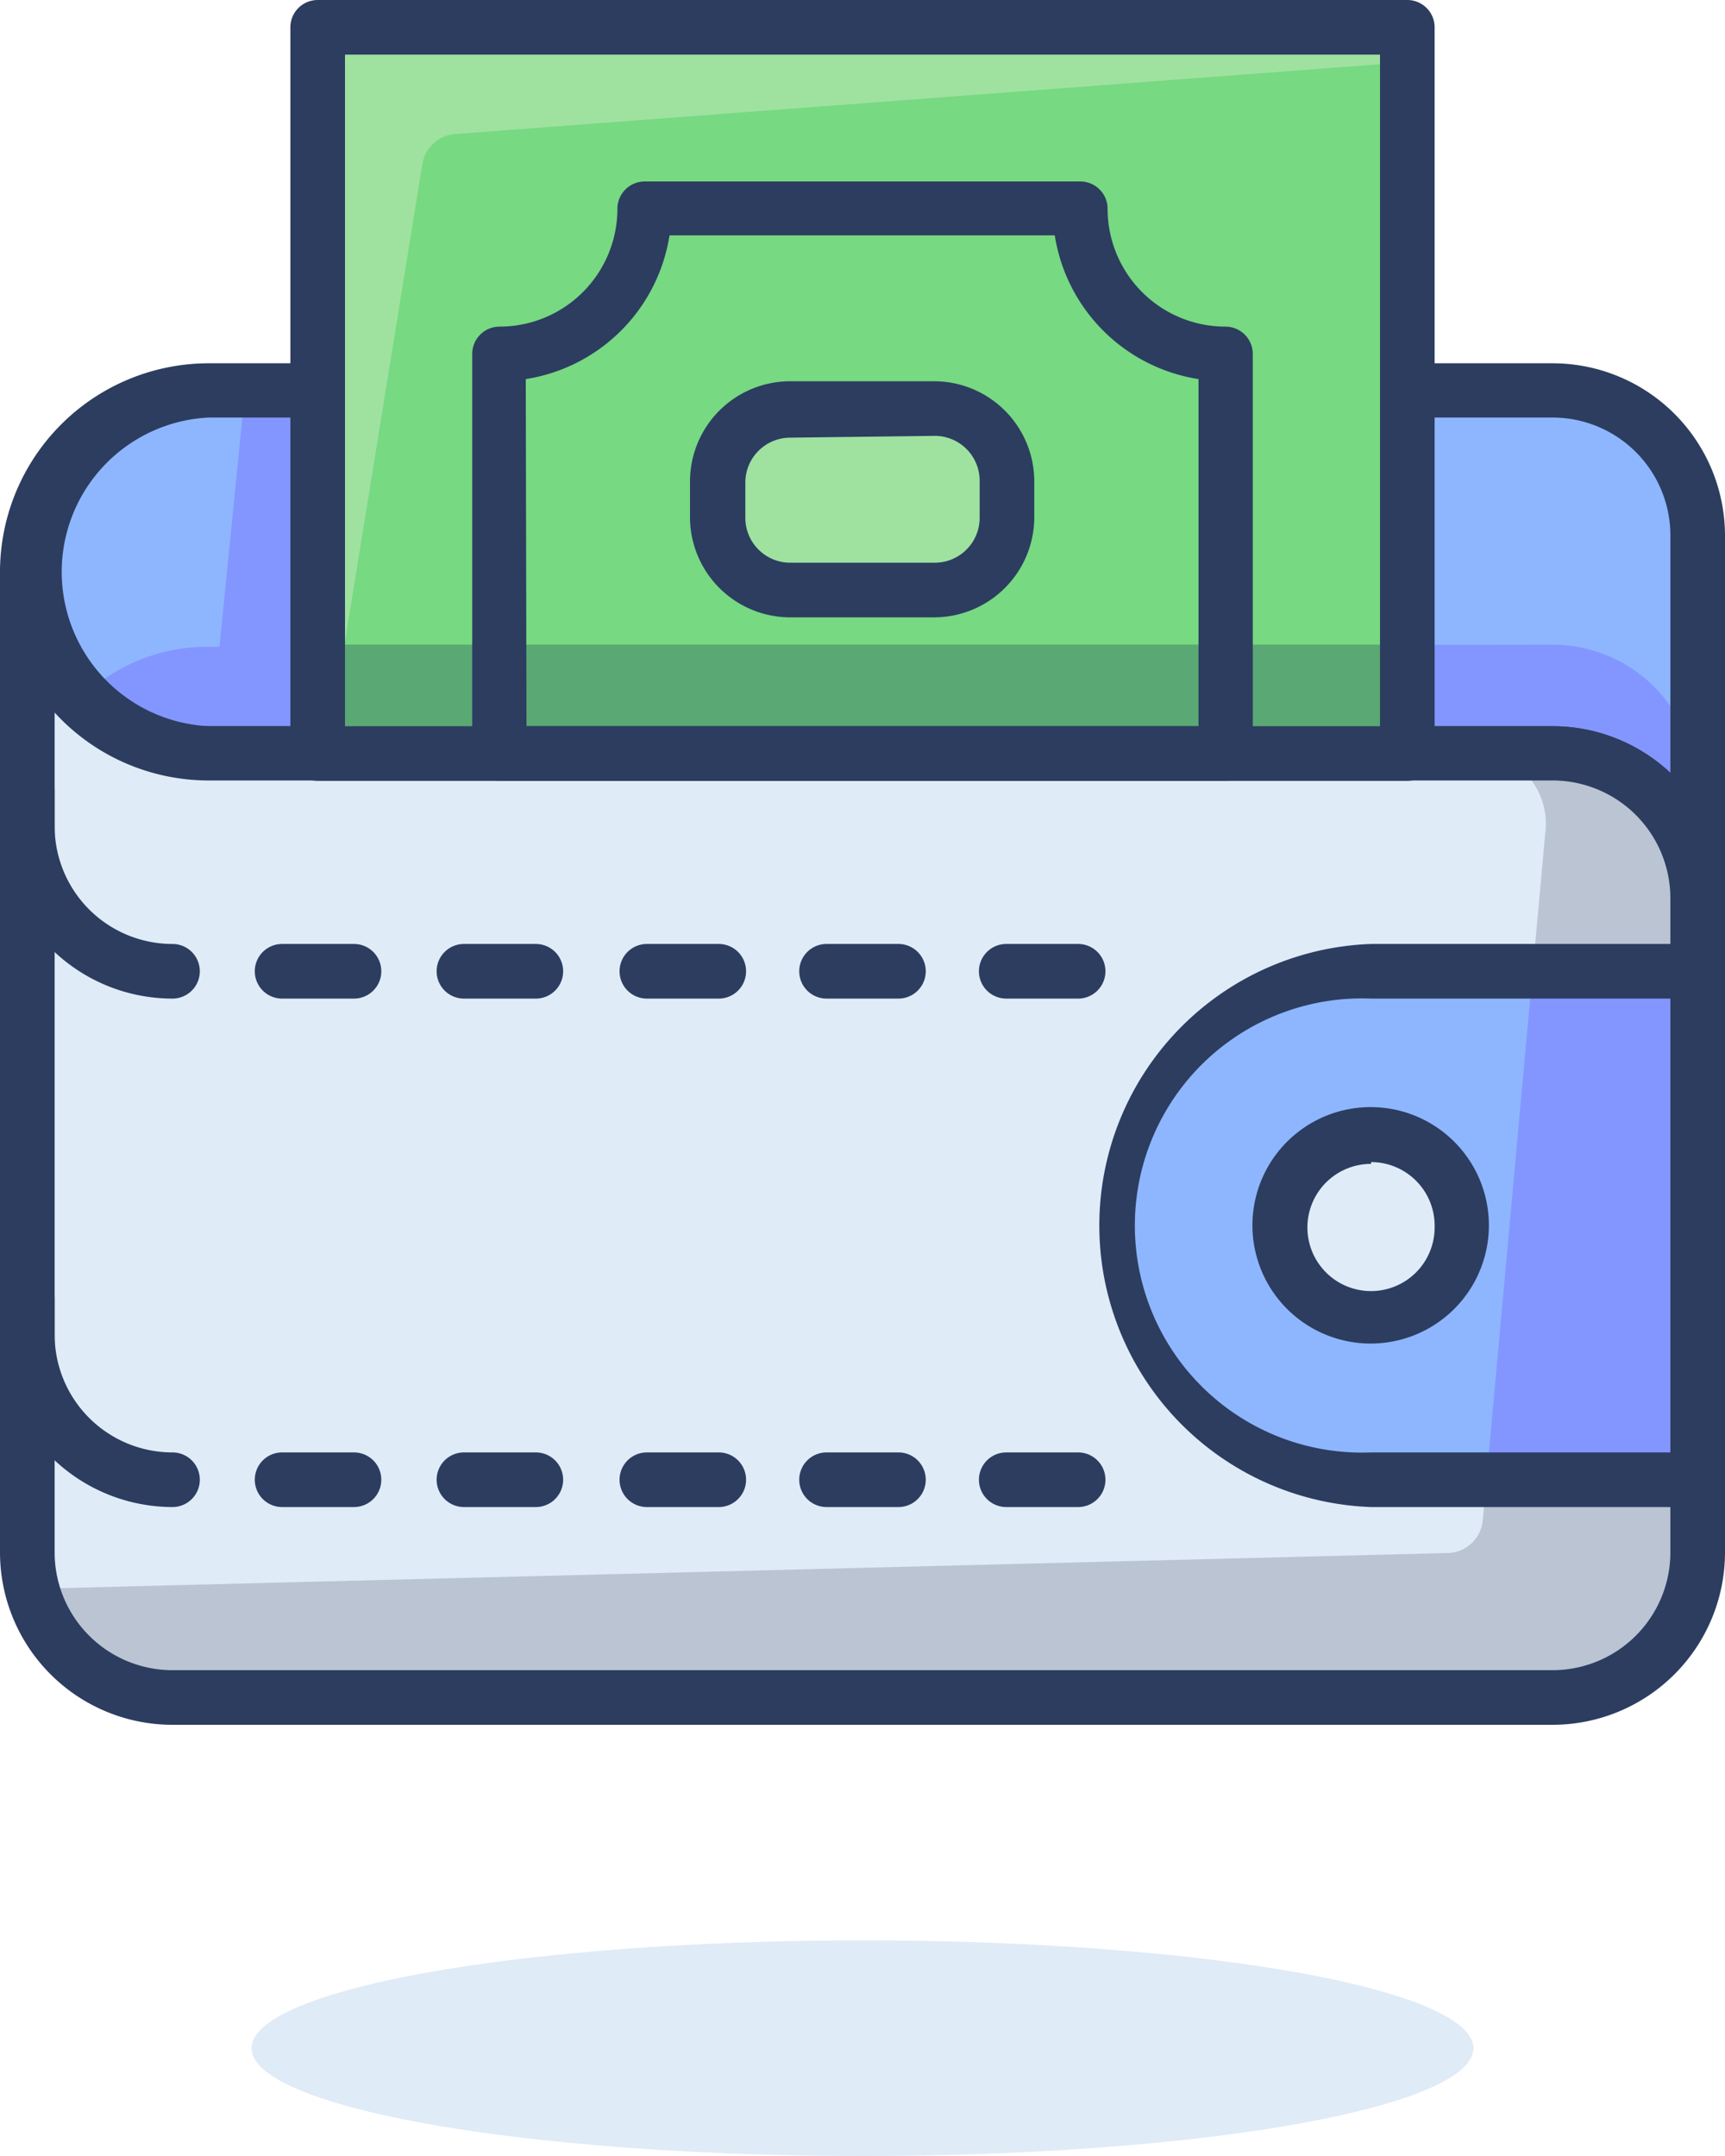 <svg xmlns="http://www.w3.org/2000/svg" viewBox="0 0 48 60"><defs><style>.cls-1{fill:#dfebf7;}.cls-2{fill:#8eb6ff;}.cls-3{fill:#8396ff;}.cls-4{fill:#2c3d60;}.cls-5{fill:#bac4d3;}.cls-6{fill:#9fe2a0;}.cls-7{fill:#77d982;}.cls-8{fill:#5aa874;}</style></defs><title>Asset 241</title><g id="Layer_2" data-name="Layer 2"><g id="_1" data-name="1"><ellipse class="cls-1" cx="24" cy="57" rx="17" ry="3"/><path class="cls-2" d="M43.2,10.86a4,4,0,0,1,4,4.05V25h0a4,4,0,0,0-4-4H5.81a5,5,0,0,1-5-5h0a5.06,5.06,0,0,1,5.05-5.06Z"/><path class="cls-3" d="M43.2,17.94a4,4,0,0,1,4,4v10.1h0a4,4,0,0,0-4-4H5.81A5,5,0,0,1,.76,23h0a5,5,0,0,1,5.05-5Z"/><polygon class="cls-3" points="8.84 20.97 5.81 20.97 6.82 10.86 8.84 10.86 8.84 20.97"/><path class="cls-4" d="M47.24,25.77a.76.76,0,0,1-.76-.76,3.28,3.28,0,0,0-3.28-3.28H5.81a5.81,5.81,0,0,1,0-11.62H43.2a4.8,4.8,0,0,1,4.8,4.8V25A.76.76,0,0,1,47.24,25.77ZM5.81,11.62a4.3,4.3,0,0,0,0,8.59H43.2a4.79,4.79,0,0,1,3.28,1.3v-6.6a3.28,3.28,0,0,0-3.28-3.29Z"/><path class="cls-5" d="M47.24,43.2a4,4,0,0,1-4,4H4.8a4,4,0,0,1-4-4V15.92h0a5,5,0,0,0,5.05,5H43.2a4,4,0,0,1,4,4Z"/><path class="cls-1" d="M43,23.17,41.26,42.3a1,1,0,0,1-1,.92l-39.52,1V15.92h0a5,5,0,0,0,5.05,5H41A2,2,0,0,1,43,23.17Z"/><path class="cls-4" d="M43.2,48H4.8A4.8,4.8,0,0,1,0,43.2V15.92a.76.76,0,1,1,1.52,0,4.3,4.3,0,0,0,4.29,4.29H43.2A4.8,4.8,0,0,1,48,25V43.2A4.8,4.8,0,0,1,43.2,48ZM1.52,19.83V43.2A3.28,3.28,0,0,0,4.8,46.48H43.2a3.28,3.28,0,0,0,3.28-3.28V25a3.28,3.28,0,0,0-3.28-3.28H5.81A5.81,5.81,0,0,1,1.52,19.83Z"/><rect class="cls-6" x="8.84" y="0.76" width="30.32" height="20.21"/><path class="cls-7" d="M39.16,21H9.09L11.75,4.58a1,1,0,0,1,.92-.85l26.49-2Z"/><rect class="cls-8" x="8.84" y="17.94" width="30.32" height="3.03"/><path class="cls-4" d="M39.16,21.73H8.84A.76.76,0,0,1,8.08,21V.76A.76.76,0,0,1,8.84,0H39.16a.76.76,0,0,1,.76.76V21A.76.76,0,0,1,39.16,21.73ZM9.6,20.21H38.4V1.52H9.6Z"/><rect class="cls-6" x="19.96" y="11.37" width="8.08" height="5.05" rx="2"/><path class="cls-4" d="M26,17.18H22A2.79,2.79,0,0,1,19.2,14.4v-1A2.79,2.79,0,0,1,22,10.61h4a2.79,2.79,0,0,1,2.78,2.78v1A2.79,2.79,0,0,1,26,17.18Zm-4-5a1.25,1.25,0,0,0-1.26,1.26v1A1.25,1.25,0,0,0,22,15.66h4a1.25,1.25,0,0,0,1.26-1.26v-1A1.25,1.25,0,0,0,26,12.13Z"/><path class="cls-4" d="M34.11,21.73H13.89a.76.76,0,0,1-.75-.76V9.85a.76.76,0,0,1,.75-.76,3.28,3.28,0,0,0,3.29-3.28.76.76,0,0,1,.76-.76H30.06a.76.76,0,0,1,.76.76,3.28,3.28,0,0,0,3.29,3.28.76.76,0,0,1,.75.76V21A.76.76,0,0,1,34.11,21.73ZM14.65,20.21h18.7V10.55a4.8,4.8,0,0,1-4-4H18.63a4.8,4.8,0,0,1-4,4Z"/><path class="cls-4" d="M4.8,41.94A4.81,4.81,0,0,1,0,37.14v-1a.76.76,0,1,1,1.52,0v1A3.28,3.28,0,0,0,4.8,40.42a.76.76,0,1,1,0,1.52Z"/><path class="cls-4" d="M4.8,27.79A4.8,4.8,0,0,1,0,23V22a.76.76,0,0,1,1.52,0v1A3.28,3.28,0,0,0,4.8,26.27a.76.76,0,0,1,0,1.52Z"/><path class="cls-4" d="M9.85,27.79h-2a.76.76,0,0,1,0-1.52h2a.76.76,0,0,1,0,1.52Z"/><path class="cls-4" d="M14.91,27.79h-2a.76.76,0,0,1,0-1.52h2a.76.76,0,0,1,0,1.52Z"/><path class="cls-4" d="M20,27.79h-2a.76.76,0,1,1,0-1.52h2a.76.76,0,1,1,0,1.52Z"/><path class="cls-4" d="M25,27.79H23a.76.76,0,1,1,0-1.52h2a.76.76,0,1,1,0,1.52Z"/><path class="cls-4" d="M30.06,27.79H28a.76.76,0,0,1,0-1.52h2a.76.76,0,0,1,0,1.52Z"/><path class="cls-4" d="M9.85,41.94h-2a.76.76,0,0,1,0-1.52h2a.76.76,0,1,1,0,1.52Z"/><path class="cls-4" d="M14.91,41.94h-2a.76.76,0,0,1,0-1.52h2a.76.76,0,0,1,0,1.52Z"/><path class="cls-4" d="M20,41.94h-2a.76.76,0,1,1,0-1.52h2a.76.76,0,0,1,0,1.52Z"/><path class="cls-4" d="M25,41.94H23a.76.76,0,0,1,0-1.52h2a.76.76,0,0,1,0,1.52Z"/><path class="cls-4" d="M30.06,41.94H28a.76.76,0,0,1,0-1.52h2a.76.76,0,1,1,0,1.52Z"/><path class="cls-3" d="M47.24,41.18H38.15a7.08,7.08,0,0,1-7.08-7.07h0A7.08,7.08,0,0,1,38.15,27h9.09Z"/><path class="cls-2" d="M41.36,41.18H38.15a7.08,7.08,0,0,1-7.08-7.07h0A7.08,7.08,0,0,1,38.15,27h4.5Z"/><path class="cls-4" d="M47.24,41.94H38.15a7.84,7.84,0,0,1,0-15.67h9.09A.76.76,0,0,1,48,27V41.18A.76.76,0,0,1,47.24,41.94ZM38.15,27.79a6.32,6.32,0,1,0,0,12.63h8.33V27.79Z"/><path class="cls-1" d="M40.67,34.11a2.53,2.53,0,1,1-2.52-2.53A2.52,2.52,0,0,1,40.67,34.11Z"/><path class="cls-4" d="M38.15,37.39a3.29,3.29,0,1,1,3.28-3.28A3.29,3.29,0,0,1,38.15,37.39Zm0-5a1.77,1.77,0,1,0,1.77,1.77A1.77,1.77,0,0,0,38.15,32.34Z"/></g></g></svg>